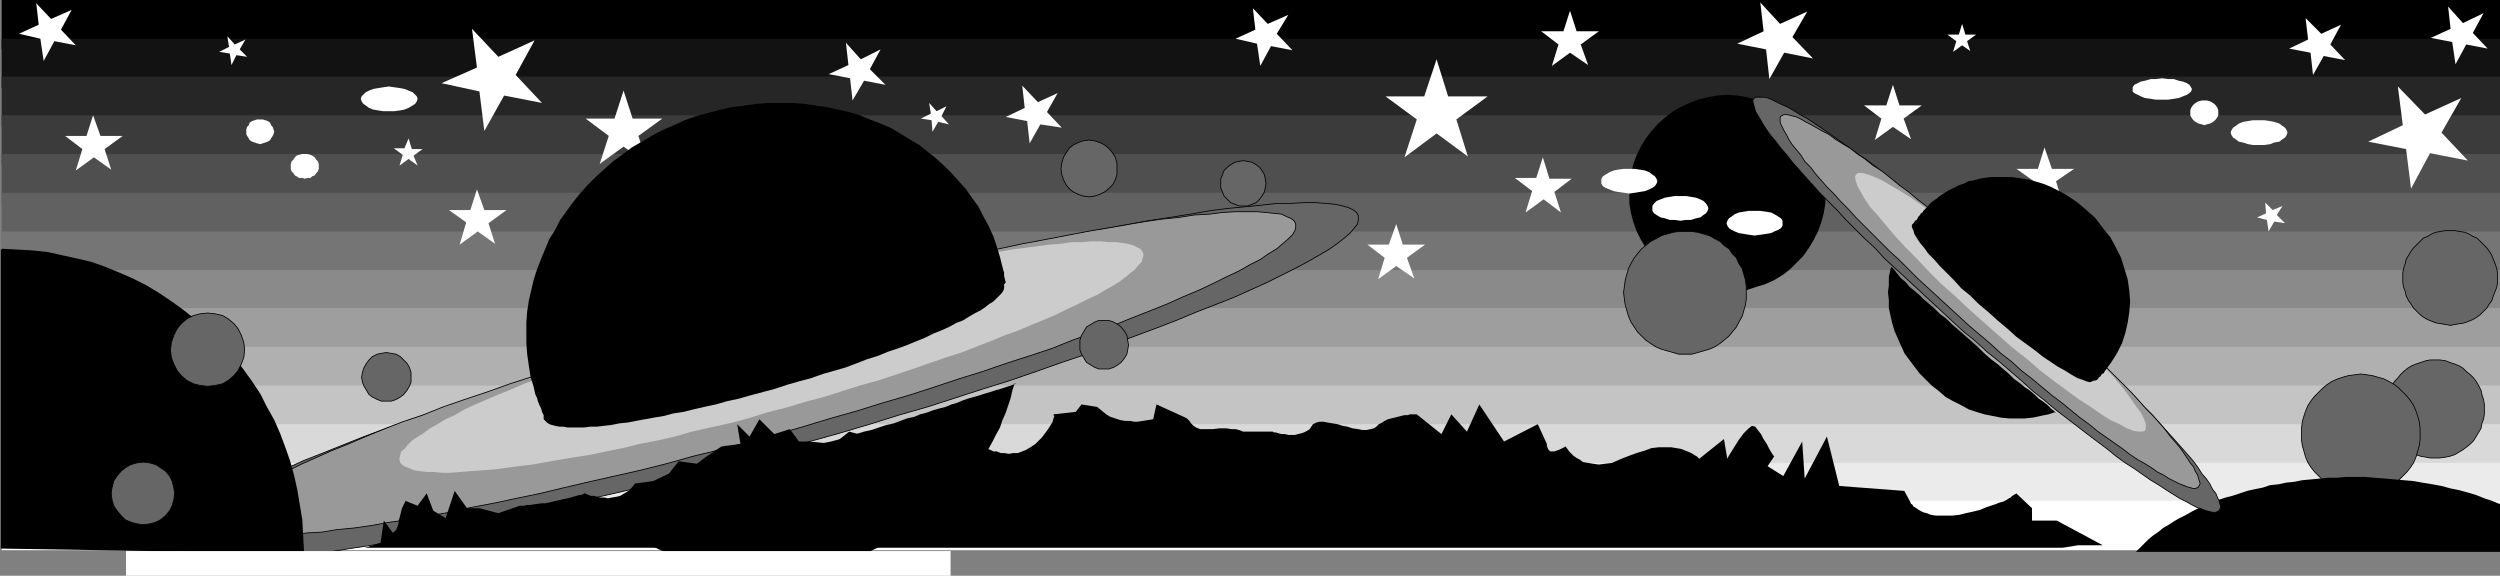 <?xml version="1.0" encoding="UTF-8" standalone="no"?>
<svg
   version="1.0"
   width="129.766mm"
   height="29.885mm"
   id="svg87"
   sodipodi:docname="Outer Space Border.wmf"
   xmlns:inkscape="http://www.inkscape.org/namespaces/inkscape"
   xmlns:sodipodi="http://sodipodi.sourceforge.net/DTD/sodipodi-0.dtd"
   xmlns="http://www.w3.org/2000/svg"
   xmlns:svg="http://www.w3.org/2000/svg">
  <rect width="100%" height="100%" fill="#808080" stroke="none"/>
  <sodipodi:namedview
     id="namedview87"
     pagecolor="#ffffff"
     bordercolor="#000000"
     borderopacity="0.25"
     inkscape:showpageshadow="2"
     inkscape:pageopacity="0.0"
     inkscape:pagecheckerboard="0"
     inkscape:deskcolor="#d1d1d1"
     inkscape:document-units="mm" />
  <defs
     id="defs1">
    <pattern
       id="WMFhbasepattern"
       patternUnits="userSpaceOnUse"
       width="6"
       height="6"
       x="0"
       y="0" />
  </defs>
  <path
     style="fill:#ffffff;fill-opacity:1;fill-rule:evenodd;stroke:none"
     d="m 356.004,53.809 h 4.202 l 1.293,-4.04 1.454,4.04 h 4.363 l -3.555,2.585 1.293,4.04 -3.394,-2.424 -3.555,2.585 1.293,-4.201 z"
     id="path1" />
  <path
     style="fill:#ffffff;fill-opacity:1;fill-rule:evenodd;stroke:none"
     d="m 247.571,25.208 h 2.101 l 0.808,-1.939 0.646,1.939 h 2.101 l -1.778,1.293 0.646,2.101 -1.616,-1.293 -1.778,1.293 0.646,-2.101 z"
     id="path2" />
  <path
     style="fill:#000000;fill-opacity:1;fill-rule:evenodd;stroke:none"
     d="M 0.323,9.695 V 0 H 490.455 v 9.695 z"
     id="path3" />
  <path
     style="fill:#121212;fill-opacity:1;fill-rule:evenodd;stroke:none"
     d="M 0.323,17.29 V 7.595 H 490.455 V 17.29 Z"
     id="path4" />
  <path
     style="fill:#262626;fill-opacity:1;fill-rule:evenodd;stroke:none"
     d="m 0.323,24.885 v -9.857 H 490.455 v 9.857 z"
     id="path5" />
  <path
     style="fill:#3b3b3b;fill-opacity:1;fill-rule:evenodd;stroke:none"
     d="M 0.323,32.318 V 22.622 H 490.455 v 9.695 z"
     id="path6" />
  <path
     style="fill:#4f4f4f;fill-opacity:1;fill-rule:evenodd;stroke:none"
     d="M 0.323,39.912 V 30.217 H 490.455 v 9.695 z"
     id="path7" />
  <path
     style="fill:#616161;fill-opacity:1;fill-rule:evenodd;stroke:none"
     d="M 0.323,47.507 V 37.812 H 490.455 v 9.695 z"
     id="path8" />
  <path
     style="fill:#757575;fill-opacity:1;fill-rule:evenodd;stroke:none"
     d="M 0.323,55.102 V 45.406 H 490.455 v 9.695 z"
     id="path9" />
  <path
     style="fill:#8a8a8a;fill-opacity:1;fill-rule:evenodd;stroke:none"
     d="M 0.323,62.696 V 53.001 H 490.455 v 9.695 z"
     id="path10" />
  <path
     style="fill:#9e9e9e;fill-opacity:1;fill-rule:evenodd;stroke:none"
     d="M 0.323,70.129 V 60.434 H 490.455 v 9.695 z"
     id="path11" />
  <path
     style="fill:#b0b0b0;fill-opacity:1;fill-rule:evenodd;stroke:none"
     d="M 0.323,77.724 V 68.029 H 490.455 v 9.695 z"
     id="path12" />
  <path
     style="fill:#c4c4c4;fill-opacity:1;fill-rule:evenodd;stroke:none"
     d="M 0.323,85.319 V 75.624 H 490.455 v 9.695 z"
     id="path13" />
  <path
     style="fill:#d9d9d9;fill-opacity:1;fill-rule:evenodd;stroke:none"
     d="M 0.323,92.913 V 83.218 H 490.455 v 9.695 z"
     id="path14" />
  <path
     style="fill:#ebebeb;fill-opacity:1;fill-rule:evenodd;stroke:none"
     d="M 0.323,100.508 V 90.813 H 490.455 v 9.695 z"
     id="path15" />
  <path
     style="fill:#ffffff;fill-opacity:1;fill-rule:evenodd;stroke:none"
     d="M 0.323,107.941 V 98.246 H 490.455 v 9.695 z"
     id="path16" />
  <path
     style="fill:#ffffff;fill-opacity:1;fill-rule:evenodd;stroke:none"
     d="m 271.811,18.906 h 7.595 l 2.424,-7.271 2.262,7.271 h 7.757 l -6.141,4.524 2.262,7.271 -6.141,-4.524 -6.302,4.686 2.424,-7.433 z"
     id="path17" />
  <path
     style="fill:#ffffff;fill-opacity:1;fill-rule:evenodd;stroke:none"
     d="m 114.897,23.269 h 5.656 l 1.778,-5.494 1.778,5.494 h 5.818 l -4.686,3.393 1.778,5.494 -4.686,-3.393 -4.686,3.393 1.778,-5.494 z"
     id="path18" />
  <path
     style="fill:#ffffff;fill-opacity:1;fill-rule:evenodd;stroke:none"
     d="m 395.596,33.126 h 4.202 l 1.293,-4.201 1.454,4.201 h 4.363 l -3.555,2.424 1.293,4.201 -3.394,-2.585 -3.717,2.585 1.454,-4.201 z"
     id="path19" />
  <path
     style="fill:#ffffff;fill-opacity:1;fill-rule:evenodd;stroke:none"
     d="m 382.022,6.787 h 2.262 l 0.646,-2.101 0.646,2.101 h 2.101 l -1.778,1.293 0.646,1.939 -1.616,-1.131 -1.778,1.293 0.646,-2.101 z"
     id="path20" />
  <path
     style="fill:#ffffff;fill-opacity:1;fill-rule:evenodd;stroke:none"
     d="m 86.618,16.32 6.949,-3.07 -0.97,-7.595 5.171,5.494 7.11,-3.232 -3.717,6.787 5.171,5.494 -7.434,-1.454 -3.878,6.948 -0.97,-7.756 z"
     id="path21" />
  <path
     style="fill:#ffffff;fill-opacity:1;fill-rule:evenodd;stroke:none"
     d="m 340.814,8.564 5.171,-2.424 -0.646,-5.656 3.878,4.201 5.333,-2.424 -2.909,5.009 4.04,4.201 -5.656,-1.131 -2.909,5.171 -0.646,-5.817 z"
     id="path22" />
  <path
     style="fill:#ffffff;fill-opacity:1;fill-rule:evenodd;stroke:none"
     d="m 442.784,42.659 1.778,-0.808 -0.162,-2.101 1.454,1.454 1.939,-0.808 -1.131,1.777 1.616,1.616 -2.101,-0.323 -1.131,1.939 -0.323,-2.262 z"
     id="path23" />
  <path
     style="fill:#ffffff;fill-opacity:1;fill-rule:evenodd;stroke:none"
     d="m 180.669,23.269 1.939,-0.97 -0.323,-2.101 1.454,1.616 1.939,-0.97 -0.97,1.939 1.454,1.616 -2.101,-0.485 -1.131,1.939 -0.162,-2.262 z"
     id="path24" />
  <path
     style="fill:#ffffff;fill-opacity:1;fill-rule:evenodd;stroke:none"
     d="m 42.986,10.18 1.939,-0.97 -0.323,-2.101 1.454,1.616 2.101,-0.97 -1.131,1.939 1.454,1.454 -2.101,-0.323 -0.97,1.939 -0.323,-2.262 z"
     id="path25" />
  <path
     style="fill:#ffffff;fill-opacity:1;fill-rule:evenodd;stroke:none"
     d="m 464.599,27.793 6.787,-3.232 -0.97,-7.595 5.333,5.494 7.11,-3.232 -3.878,6.787 5.171,5.494 -7.434,-1.454 -3.717,6.948 -0.97,-7.756 z"
     id="path26" />
  <path
     style="fill:#ffffff;fill-opacity:1;fill-rule:evenodd;stroke:none"
     d="m 162.569,14.543 3.878,-1.777 -0.485,-4.363 2.909,3.232 3.878,-1.939 -2.101,3.878 3.07,3.07 -4.202,-0.808 -2.262,3.878 -0.485,-4.363 z"
     id="path27" />
  <path
     style="fill:#ffffff;fill-opacity:1;fill-rule:evenodd;stroke:none"
     d="m 77.245,29.086 h 2.101 l 0.808,-1.939 0.646,2.101 h 2.101 l -1.778,1.293 0.808,1.939 -1.778,-1.293 -1.778,1.293 0.646,-2.101 z"
     id="path28" />
  <path
     style="fill:#ffffff;fill-opacity:1;fill-rule:evenodd;stroke:none"
     d="M 3.717,6.625 7.595,4.848 7.11,0.646 10.019,3.717 14.059,1.939 11.958,5.817 14.867,8.887 10.666,8.079 8.565,11.958 7.918,7.595 Z"
     id="path29" />
  <path
     style="fill:#ffffff;fill-opacity:1;fill-rule:evenodd;stroke:none"
     d="m 12.766,26.662 h 4.202 l 1.293,-4.04 1.454,4.04 h 4.363 l -3.555,2.585 1.293,4.04 -3.394,-2.424 -3.555,2.585 1.293,-4.201 z"
     id="path30" />
  <path
     style="fill:#000000;fill-opacity:1;fill-rule:evenodd;stroke:none"
     d="m 338.875,18.583 -1.939,0.162 -1.939,0.323 -1.939,0.485 -1.616,0.646 -1.778,0.808 -1.616,0.97 -1.454,1.131 -1.293,1.131 -1.293,1.454 -1.131,1.454 -0.97,1.616 -0.808,1.616 -0.646,1.777 -0.485,1.939 -0.323,1.939 v 1.939 1.939 l 0.323,1.939 0.485,1.777 0.646,1.777 0.808,1.616 0.97,1.616 1.131,1.616 1.293,1.293 1.293,1.293 1.454,1.131 1.616,0.97 1.778,0.808 1.616,0.485 1.939,0.646 1.939,0.162 1.939,0.162 1.939,-0.162 1.939,-0.162 1.939,-0.646 1.616,-0.485 1.778,-0.808 1.616,-0.97 1.454,-1.131 1.293,-1.293 1.293,-1.293 1.131,-1.616 0.97,-1.616 0.808,-1.616 0.646,-1.777 0.485,-1.777 0.323,-1.939 v -1.939 -1.939 l -0.323,-1.939 -0.485,-1.939 -0.646,-1.777 -0.808,-1.616 -0.97,-1.616 -1.131,-1.454 -1.293,-1.454 -1.293,-1.131 -1.454,-1.131 -1.616,-0.97 -1.778,-0.808 -1.616,-0.646 -1.939,-0.485 -1.939,-0.323 z"
     id="path31" />
  <path
     style="fill:#666666;fill-opacity:1;fill-rule:evenodd;stroke:none"
     d="m 477.689,70.614 h -0.97 l -0.808,0.162 -0.97,0.323 -0.97,0.323 -0.808,0.323 -0.808,0.485 -0.808,0.646 -0.646,0.646 -0.485,0.646 -0.646,0.646 -0.485,0.808 -0.485,0.97 -0.162,0.808 -0.323,0.97 -0.162,0.97 v 0.97 0.97 l 0.162,0.97 0.323,0.808 0.162,0.97 0.485,0.808 0.485,0.808 0.646,0.808 0.485,0.646 0.646,0.646 0.808,0.485 0.808,0.485 0.808,0.485 0.97,0.323 0.97,0.162 0.808,0.162 h 0.97 0.97 l 1.131,-0.162 0.808,-0.162 0.97,-0.323 0.808,-0.485 0.808,-0.485 0.646,-0.485 0.808,-0.646 0.646,-0.646 0.485,-0.808 0.485,-0.808 0.485,-0.808 0.162,-0.97 0.323,-0.808 0.162,-0.97 V 80.31 79.34 l -0.162,-0.97 -0.323,-0.97 -0.162,-0.808 -0.485,-0.97 -0.485,-0.808 -0.485,-0.646 -0.646,-0.646 -0.808,-0.646 -0.646,-0.646 -0.808,-0.485 -0.808,-0.323 -0.97,-0.323 -0.808,-0.323 -1.131,-0.162 z"
     id="path32" />
  <path
     style="fill:none;stroke:#000000;stroke-width:0.162px;stroke-linecap:round;stroke-linejoin:round;stroke-miterlimit:4;stroke-dasharray:none;stroke-opacity:1"
     d="m 477.689,70.614 v 0 h -0.97 l -0.808,0.162 -0.97,0.323 -0.97,0.323 -0.808,0.323 -0.808,0.485 -0.808,0.646 -0.646,0.646 -0.485,0.646 -0.646,0.646 -0.485,0.808 -0.485,0.97 -0.162,0.808 -0.323,0.97 -0.162,0.97 v 0.97 0 0.97 l 0.162,0.97 0.323,0.808 0.162,0.97 0.485,0.808 0.485,0.808 0.646,0.808 0.485,0.646 0.646,0.646 0.808,0.485 0.808,0.485 0.808,0.485 0.97,0.323 0.97,0.162 0.808,0.162 h 0.97 v 0 h 0.97 l 1.131,-0.162 0.808,-0.162 0.97,-0.323 0.808,-0.485 0.808,-0.485 0.646,-0.485 0.808,-0.646 0.646,-0.646 0.485,-0.808 0.485,-0.808 0.485,-0.808 0.162,-0.97 0.323,-0.808 0.162,-0.97 v -0.97 0 -0.97 l -0.162,-0.97 -0.323,-0.97 -0.162,-0.808 -0.485,-0.97 -0.485,-0.808 -0.485,-0.646 -0.646,-0.646 -0.808,-0.646 -0.646,-0.646 -0.808,-0.485 -0.808,-0.323 -0.97,-0.323 -0.808,-0.323 -1.131,-0.162 h -0.97"
     id="path33" />
  <path
     style="fill:#666666;fill-opacity:1;fill-rule:evenodd;stroke:none"
     d="m 480.759,45.245 h -0.97 l -0.97,0.162 -0.97,0.162 -0.808,0.323 -0.808,0.485 -0.808,0.323 -0.646,0.646 -0.646,0.646 -0.646,0.646 -0.485,0.646 -0.485,0.808 -0.485,0.808 -0.162,0.808 -0.323,0.97 -0.162,0.808 v 0.97 0.97 l 0.162,0.97 0.323,0.808 0.162,0.808 0.485,0.97 0.485,0.646 0.485,0.808 0.646,0.646 0.646,0.646 0.646,0.485 0.808,0.485 0.808,0.323 0.808,0.323 0.97,0.162 0.97,0.162 0.97,0.162 0.808,-0.162 0.97,-0.162 0.97,-0.162 0.808,-0.323 0.808,-0.323 0.808,-0.485 0.646,-0.485 0.646,-0.646 0.646,-0.646 0.485,-0.808 0.485,-0.646 0.323,-0.97 0.323,-0.808 0.323,-0.808 0.162,-0.97 v -0.97 -0.97 l -0.162,-0.808 -0.323,-0.97 -0.323,-0.808 -0.323,-0.808 -0.485,-0.808 -0.485,-0.646 -0.646,-0.646 -0.646,-0.646 -0.646,-0.646 -0.808,-0.323 -0.808,-0.485 -0.808,-0.323 -0.97,-0.162 -0.97,-0.162 z"
     id="path34" />
  <path
     style="fill:none;stroke:#000000;stroke-width:0.162px;stroke-linecap:round;stroke-linejoin:round;stroke-miterlimit:4;stroke-dasharray:none;stroke-opacity:1"
     d="m 480.759,45.245 v 0 h -0.97 l -0.97,0.162 -0.97,0.162 -0.808,0.323 -0.808,0.485 -0.808,0.323 -0.646,0.646 -0.646,0.646 -0.646,0.646 -0.485,0.646 -0.485,0.808 -0.485,0.808 -0.162,0.808 -0.323,0.97 -0.162,0.808 v 0.97 0 0.97 l 0.162,0.97 0.323,0.808 0.162,0.808 0.485,0.97 0.485,0.646 0.485,0.808 0.646,0.646 0.646,0.646 0.646,0.485 0.808,0.485 0.808,0.323 0.808,0.323 0.97,0.162 0.97,0.162 0.97,0.162 v 0 l 0.808,-0.162 0.97,-0.162 0.97,-0.162 0.808,-0.323 0.808,-0.323 0.808,-0.485 0.646,-0.485 0.646,-0.646 0.646,-0.646 0.485,-0.808 0.485,-0.646 0.323,-0.97 0.323,-0.808 0.323,-0.808 0.162,-0.97 v -0.97 0 -0.97 l -0.162,-0.808 -0.323,-0.97 -0.323,-0.808 -0.323,-0.808 -0.485,-0.808 -0.485,-0.646 -0.646,-0.646 -0.646,-0.646 -0.646,-0.646 -0.808,-0.323 -0.808,-0.485 -0.808,-0.323 -0.97,-0.162 -0.97,-0.162 h -0.808"
     id="path35" />
  <path
     style="fill:#666666;fill-opacity:1;fill-rule:evenodd;stroke:none"
     d="m 463.145,96.792 h -1.131 l -1.293,-0.162 -1.131,-0.323 -0.97,-0.323 -1.131,-0.485 -0.97,-0.646 -0.808,-0.646 -0.808,-0.808 -0.808,-0.808 -0.646,-0.808 -0.646,-0.97 -0.485,-1.131 -0.323,-1.131 -0.323,-1.131 -0.162,-1.131 V 85.157 84.026 l 0.162,-1.293 0.323,-1.131 0.323,-0.97 0.485,-1.131 0.646,-0.97 0.646,-0.808 0.808,-0.808 0.808,-0.808 0.808,-0.646 0.97,-0.646 1.131,-0.485 0.97,-0.323 1.131,-0.323 1.293,-0.162 1.131,-0.162 1.131,0.162 1.131,0.162 1.131,0.323 1.131,0.323 0.97,0.485 1.131,0.646 0.808,0.646 0.808,0.808 0.808,0.808 0.646,0.808 0.646,0.97 0.485,1.131 0.323,0.97 0.323,1.131 0.162,1.293 v 1.131 1.131 l -0.162,1.131 -0.323,1.131 -0.323,1.131 -0.485,1.131 -0.646,0.97 -0.646,0.808 -0.808,0.808 -0.808,0.808 -0.808,0.646 -1.131,0.646 -0.97,0.485 -1.131,0.323 -1.131,0.323 -1.131,0.162 z"
     id="path36" />
  <path
     style="fill:none;stroke:#000000;stroke-width:0.162px;stroke-linecap:round;stroke-linejoin:round;stroke-miterlimit:4;stroke-dasharray:none;stroke-opacity:1"
     d="m 463.145,96.792 v 0 h -1.131 l -1.293,-0.162 -1.131,-0.323 -0.97,-0.323 -1.131,-0.485 -0.97,-0.646 -0.808,-0.646 -0.808,-0.808 -0.808,-0.808 -0.646,-0.808 -0.646,-0.97 -0.485,-1.131 -0.323,-1.131 -0.323,-1.131 -0.162,-1.131 v -1.131 0 -1.131 l 0.162,-1.293 0.323,-1.131 0.323,-0.97 0.485,-1.131 0.646,-0.97 0.646,-0.808 0.808,-0.808 0.808,-0.808 0.808,-0.646 0.97,-0.646 1.131,-0.485 0.97,-0.323 1.131,-0.323 1.293,-0.162 1.131,-0.162 v 0 l 1.131,0.162 1.131,0.162 1.131,0.323 1.131,0.323 0.97,0.485 1.131,0.646 0.808,0.646 0.808,0.808 0.808,0.808 0.646,0.808 0.646,0.97 0.485,1.131 0.323,0.97 0.323,1.131 0.162,1.293 v 1.131 0 1.131 l -0.162,1.131 -0.323,1.131 -0.323,1.131 -0.485,1.131 -0.646,0.97 -0.646,0.808 -0.808,0.808 -0.808,0.808 -0.808,0.646 -1.131,0.646 -0.97,0.485 -1.131,0.323 -1.131,0.323 -1.131,0.162 h -1.131"
     id="path37" />
  <path
     style="fill:#ffffff;fill-opacity:1;fill-rule:evenodd;stroke:none"
     d="m 432.441,24.561 -0.485,-0.162 -0.646,-0.162 -0.323,-0.162 -0.485,-0.323 -0.323,-0.323 -0.323,-0.485 -0.162,-0.323 v -0.485 -0.485 l 0.162,-0.485 0.323,-0.485 0.323,-0.323 0.485,-0.323 0.323,-0.162 0.646,-0.162 h 0.485 0.485 l 0.646,0.162 0.323,0.162 0.485,0.323 0.323,0.323 0.323,0.485 0.162,0.485 v 0.485 0.485 l -0.162,0.323 -0.323,0.485 -0.323,0.323 -0.485,0.323 -0.323,0.162 -0.646,0.162 z"
     id="path38" />
  <path
     style="fill:#ffffff;fill-opacity:1;fill-rule:evenodd;stroke:none"
     d="m 443.107,28.44 h -1.131 l -0.97,-0.162 -0.97,-0.323 -0.808,-0.162 -0.646,-0.485 -0.485,-0.323 -0.323,-0.485 -0.162,-0.485 0.162,-0.485 0.323,-0.485 0.485,-0.323 0.646,-0.485 0.808,-0.323 0.97,-0.162 0.97,-0.162 h 1.131 1.131 l 1.131,0.162 0.808,0.162 0.97,0.323 0.646,0.485 0.485,0.323 0.323,0.485 0.162,0.485 -0.162,0.485 -0.323,0.485 -0.485,0.323 -0.646,0.485 -0.97,0.162 -0.808,0.323 -1.131,0.162 z"
     id="path39" />
  <path
     style="fill:#ffffff;fill-opacity:1;fill-rule:evenodd;stroke:none"
     d="m 424.2,19.552 h -1.293 l -0.97,-0.162 -1.131,-0.162 -0.808,-0.323 -0.646,-0.323 -0.646,-0.323 -0.323,-0.323 v -0.485 -0.323 l 0.323,-0.485 0.646,-0.323 0.646,-0.323 0.808,-0.162 1.131,-0.323 h 0.97 l 1.293,-0.162 1.131,0.162 h 1.131 l 0.97,0.323 0.808,0.162 0.808,0.323 0.485,0.323 0.323,0.485 0.162,0.323 -0.162,0.485 -0.323,0.323 -0.485,0.323 -0.808,0.323 -0.808,0.323 -0.97,0.162 -1.131,0.162 z"
     id="path40" />
  <path
     style="fill:#666666;fill-opacity:1;fill-rule:evenodd;stroke:none"
     d="m 213.635,38.62 1.131,-0.162 0.97,-0.323 0.97,-0.485 0.808,-0.646 0.808,-0.808 0.485,-0.97 0.323,-0.97 v -1.131 -1.131 l -0.323,-1.131 -0.485,-0.808 -0.808,-0.97 -0.808,-0.646 -0.97,-0.485 -0.97,-0.323 -1.131,-0.162 -1.131,0.162 -0.97,0.323 -0.97,0.485 -0.808,0.646 -0.646,0.97 -0.485,0.808 -0.323,1.131 -0.162,1.131 0.162,1.131 0.323,0.97 0.485,0.97 0.646,0.808 0.808,0.646 0.97,0.485 0.97,0.323 z"
     id="path41" />
  <path
     style="fill:none;stroke:#000000;stroke-width:0.162px;stroke-linecap:round;stroke-linejoin:round;stroke-miterlimit:4;stroke-dasharray:none;stroke-opacity:1"
     d="m 213.635,38.62 v 0 l 1.131,-0.162 0.97,-0.323 0.97,-0.485 0.808,-0.646 0.808,-0.808 0.485,-0.97 0.323,-0.97 v -1.131 0 -1.131 l -0.323,-1.131 -0.485,-0.808 -0.808,-0.97 -0.808,-0.646 -0.97,-0.485 -0.97,-0.323 -1.131,-0.162 v 0 l -1.131,0.162 -0.97,0.323 -0.97,0.485 -0.808,0.646 -0.646,0.97 -0.485,0.808 -0.323,1.131 -0.162,1.131 v 0 l 0.162,1.131 0.323,0.97 0.485,0.97 0.646,0.808 0.808,0.646 0.97,0.485 0.97,0.323 1.131,0.162"
     id="path42" />
  <path
     style="fill:#666666;fill-opacity:1;fill-rule:evenodd;stroke:none"
     d="m 243.854,40.397 h 0.97 l 0.808,-0.323 0.808,-0.323 0.646,-0.646 0.485,-0.646 0.485,-0.808 0.162,-0.808 0.162,-0.808 -0.162,-0.97 -0.162,-0.808 -0.485,-0.808 -0.485,-0.646 -0.646,-0.485 -0.808,-0.485 -0.808,-0.162 -0.97,-0.162 -0.808,0.162 -0.808,0.162 -0.808,0.485 -0.646,0.485 -0.646,0.646 -0.323,0.808 -0.323,0.808 v 0.97 0.808 l 0.323,0.808 0.323,0.808 0.646,0.646 0.646,0.646 0.808,0.323 0.808,0.323 z"
     id="path43" />
  <path
     style="fill:none;stroke:#000000;stroke-width:0.162px;stroke-linecap:round;stroke-linejoin:round;stroke-miterlimit:4;stroke-dasharray:none;stroke-opacity:1"
     d="m 243.854,40.397 v 0 h 0.97 l 0.808,-0.323 0.808,-0.323 0.646,-0.646 0.485,-0.646 0.485,-0.808 0.162,-0.808 0.162,-0.808 v 0 l -0.162,-0.97 -0.162,-0.808 -0.485,-0.808 -0.485,-0.646 -0.646,-0.485 -0.808,-0.485 -0.808,-0.162 -0.97,-0.162 v 0 l -0.808,0.162 -0.808,0.162 -0.808,0.485 -0.646,0.485 -0.646,0.646 -0.323,0.808 -0.323,0.808 v 0.97 0 0.808 l 0.323,0.808 0.323,0.808 0.646,0.646 0.646,0.646 0.808,0.323 0.808,0.323 h 0.808"
     id="path44" />
  <path
     style="fill:#666666;fill-opacity:1;fill-rule:evenodd;stroke:none"
     d="m 75.79,78.694 h 0.97 l 0.97,-0.323 0.808,-0.485 0.646,-0.485 0.646,-0.808 0.485,-0.808 0.323,-0.808 v -0.97 -0.97 l -0.323,-0.97 -0.485,-0.808 -0.646,-0.646 -0.646,-0.646 -0.808,-0.485 -0.97,-0.162 -0.97,-0.162 -0.97,0.162 -0.808,0.162 -0.97,0.485 -0.646,0.646 -0.485,0.646 -0.485,0.808 -0.323,0.97 -0.162,0.97 0.162,0.97 0.323,0.808 0.485,0.808 0.485,0.808 0.646,0.485 0.97,0.485 0.808,0.323 z"
     id="path45" />
  <path
     style="fill:none;stroke:#000000;stroke-width:0.162px;stroke-linecap:round;stroke-linejoin:round;stroke-miterlimit:4;stroke-dasharray:none;stroke-opacity:1"
     d="m 75.79,78.694 v 0 h 0.97 l 0.97,-0.323 0.808,-0.485 0.646,-0.485 0.646,-0.808 0.485,-0.808 0.323,-0.808 v -0.97 0 -0.97 l -0.323,-0.97 -0.485,-0.808 -0.646,-0.646 -0.646,-0.646 -0.808,-0.485 -0.97,-0.162 -0.97,-0.162 v 0 l -0.97,0.162 -0.808,0.162 -0.97,0.485 -0.646,0.646 -0.485,0.646 -0.485,0.808 -0.323,0.97 -0.162,0.97 v 0 l 0.162,0.97 0.323,0.808 0.485,0.808 0.485,0.808 0.646,0.485 0.97,0.485 0.808,0.323 h 0.97"
     id="path46" />
  <path
     style="fill:#000000;fill-opacity:1;fill-rule:evenodd;stroke:none"
     d="m 490.455,98.892 -1.616,-0.646 -1.454,-0.485 -1.616,-0.646 -1.616,-0.485 -1.778,-0.485 -1.616,-0.323 -1.778,-0.485 -1.778,-0.323 -1.939,-0.323 -1.778,-0.323 -1.939,-0.162 -1.778,-0.162 -1.939,-0.162 -1.939,-0.162 -2.101,-0.162 h -1.939 -1.616 l -1.778,0.162 h -1.778 l -1.616,0.162 -1.616,0.162 -1.778,0.162 -1.616,0.323 -1.616,0.162 -1.454,0.323 -1.616,0.162 -1.454,0.485 -1.616,0.323 -1.454,0.323 -1.454,0.485 -1.454,0.485 -1.293,0.323 -1.454,0.485 -1.293,0.646 -1.293,0.485 -1.293,0.485 -1.293,0.646 -1.131,0.646 -1.293,0.646 -1.131,0.646 -0.97,0.646 -1.131,0.646 -0.97,0.808 -0.97,0.646 -0.97,0.808 -0.808,0.808 -0.808,0.808 -0.808,0.808 h 71.427 z"
     id="path47" />
  <path
     style="fill:#666666;fill-opacity:1;fill-rule:evenodd;stroke:none"
     d="m 330.633,69.483 h 1.293 l 1.131,-0.323 1.131,-0.323 1.131,-0.323 1.131,-0.485 0.97,-0.646 0.808,-0.646 0.97,-0.808 0.646,-0.808 0.808,-0.97 0.485,-0.97 0.646,-1.131 0.323,-1.131 0.323,-1.131 0.162,-1.131 v -1.293 -1.131 l -0.162,-1.293 -0.323,-1.131 -0.323,-1.131 -0.646,-0.97 -0.485,-1.131 -0.808,-0.808 -0.646,-0.97 -0.97,-0.646 -0.808,-0.808 -0.97,-0.485 -1.131,-0.646 -1.131,-0.323 -1.131,-0.323 -1.131,-0.162 h -1.293 -1.293 l -1.131,0.162 -1.131,0.323 -1.131,0.323 -1.131,0.646 -0.97,0.485 -0.97,0.808 -0.808,0.646 -0.808,0.97 -0.646,0.808 -0.646,1.131 -0.485,0.97 -0.323,1.131 -0.323,1.131 -0.162,1.293 -0.162,1.131 0.162,1.293 0.162,1.131 0.323,1.131 0.323,1.131 0.485,1.131 0.646,0.97 0.646,0.97 0.808,0.808 0.808,0.808 0.97,0.646 0.97,0.646 1.131,0.485 1.131,0.323 1.131,0.323 1.131,0.323 z"
     id="path48" />
  <path
     style="fill:none;stroke:#000000;stroke-width:0.162px;stroke-linecap:round;stroke-linejoin:round;stroke-miterlimit:4;stroke-dasharray:none;stroke-opacity:1"
     d="m 330.633,69.483 v 0 h 1.293 l 1.131,-0.323 1.131,-0.323 1.131,-0.323 1.131,-0.485 0.97,-0.646 0.808,-0.646 0.97,-0.808 0.646,-0.808 0.808,-0.97 0.485,-0.97 0.646,-1.131 0.323,-1.131 0.323,-1.131 0.162,-1.131 v -1.293 0 -1.131 l -0.162,-1.293 -0.323,-1.131 -0.323,-1.131 -0.646,-0.97 -0.485,-1.131 -0.808,-0.808 -0.646,-0.97 -0.97,-0.646 -0.808,-0.808 -0.97,-0.485 -1.131,-0.646 -1.131,-0.323 -1.131,-0.323 -1.131,-0.162 h -1.293 v 0 h -1.293 l -1.131,0.162 -1.131,0.323 -1.131,0.323 -1.131,0.646 -0.97,0.485 -0.97,0.808 -0.808,0.646 -0.808,0.97 -0.646,0.808 -0.646,1.131 -0.485,0.97 -0.323,1.131 -0.323,1.131 -0.162,1.293 -0.162,1.131 v 0 l 0.162,1.293 0.162,1.131 0.323,1.131 0.323,1.131 0.485,1.131 0.646,0.97 0.646,0.97 0.808,0.808 0.808,0.808 0.97,0.646 0.97,0.646 1.131,0.485 1.131,0.323 1.131,0.323 1.131,0.323 h 1.293"
     id="path49" />
  <path
     style="fill:#666666;fill-opacity:1;fill-rule:evenodd;stroke:none"
     d="m 385.092,64.959 2.424,1.939 2.262,2.101 2.424,1.939 2.262,1.939 2.262,1.939 2.101,1.939 2.262,1.777 2.101,1.777 2.101,1.616 2.101,1.616 2.101,1.616 1.939,1.454 1.939,1.454 1.778,1.454 1.778,1.293 1.778,1.131 1.616,1.131 1.616,1.131 1.616,0.97 1.454,0.97 1.293,0.808 1.293,0.808 1.293,0.646 1.131,0.646 0.97,0.485 0.97,0.323 0.808,0.323 0.646,0.162 0.646,0.162 h 0.646 l 0.323,-0.162 0.323,-0.162 0.162,-0.323 0.162,-0.485 -0.162,-0.485 -0.162,-0.646 -0.323,-0.646 -0.323,-0.808 -0.646,-0.808 -0.485,-0.97 -0.646,-0.97 -0.97,-1.131 -0.808,-1.293 -0.97,-1.293 -1.131,-1.293 -1.131,-1.293 -1.293,-1.454 -1.454,-1.616 -1.454,-1.616 -1.454,-1.616 -1.616,-1.616 -1.616,-1.777 -1.778,-1.777 -1.778,-1.777 -1.939,-1.777 -1.778,-1.939 -2.101,-1.939 -1.939,-1.939 -2.101,-1.939 -2.262,-2.101 -2.101,-2.101 -2.262,-1.939 -2.262,-2.101 -2.424,-2.101 -2.262,-2.101 -2.424,-2.101 -2.262,-1.939 -2.262,-1.939 -2.262,-1.939 -2.262,-1.777 -2.262,-1.777 -2.101,-1.777 -2.101,-1.616 -2.101,-1.777 -1.939,-1.454 -1.939,-1.616 -1.939,-1.454 -1.939,-1.293 -1.778,-1.293 -1.778,-1.293 -1.616,-1.131 -1.616,-1.131 -1.454,-0.97 -1.454,-0.97 -1.454,-0.808 -1.293,-0.808 -1.131,-0.646 -1.131,-0.485 -0.97,-0.485 -0.97,-0.485 -0.808,-0.323 -0.808,-0.162 h -0.646 -0.485 -0.485 l -0.162,0.162 -0.323,0.323 v 0.485 l 0.162,0.485 0.162,0.646 0.162,0.646 0.485,0.808 0.485,0.808 0.646,1.131 0.646,0.97 0.808,1.131 0.97,1.131 0.97,1.293 1.131,1.293 1.131,1.454 1.293,1.454 1.293,1.454 1.454,1.616 1.454,1.616 1.616,1.616 1.778,1.777 1.616,1.777 1.778,1.777 1.939,1.939 1.939,1.777 1.939,2.101 2.101,1.939 2.101,1.939 2.101,1.939 2.262,2.101 2.262,2.101 2.262,2.101 z"
     id="path50" />
  <path
     style="fill:none;stroke:#000000;stroke-width:0.162px;stroke-linecap:round;stroke-linejoin:round;stroke-miterlimit:4;stroke-dasharray:none;stroke-opacity:1"
     d="m 385.092,64.959 v 0 l 2.424,1.939 2.262,2.101 2.424,1.939 2.262,1.939 2.262,1.939 2.101,1.939 2.262,1.777 2.101,1.777 2.101,1.616 2.101,1.616 2.101,1.616 1.939,1.454 1.939,1.454 1.778,1.454 1.778,1.293 1.778,1.131 1.616,1.131 1.616,1.131 1.616,0.97 1.454,0.97 1.293,0.808 1.293,0.808 1.293,0.646 1.131,0.646 0.97,0.485 0.97,0.323 0.808,0.323 0.646,0.162 0.646,0.162 h 0.646 l 0.323,-0.162 0.323,-0.162 v 0 l 0.162,-0.323 0.162,-0.485 -0.162,-0.485 -0.162,-0.646 -0.323,-0.646 -0.323,-0.808 -0.646,-0.808 -0.485,-0.97 -0.646,-0.97 -0.97,-1.131 -0.808,-1.293 -0.97,-1.293 -1.131,-1.293 -1.131,-1.293 -1.293,-1.454 -1.454,-1.616 -1.454,-1.616 -1.454,-1.616 -1.616,-1.616 -1.616,-1.777 -1.778,-1.777 -1.778,-1.777 -1.939,-1.777 -1.778,-1.939 -2.101,-1.939 -1.939,-1.939 -2.101,-1.939 -2.262,-2.101 -2.101,-2.101 -2.262,-1.939 -2.262,-2.101 -2.424,-2.101 v 0 l -2.262,-2.101 -2.424,-2.101 -2.262,-1.939 -2.262,-1.939 -2.262,-1.939 -2.262,-1.777 -2.262,-1.777 -2.101,-1.777 -2.101,-1.616 -2.101,-1.777 -1.939,-1.454 -1.939,-1.616 -1.939,-1.454 -1.939,-1.293 -1.778,-1.293 -1.778,-1.293 -1.616,-1.131 -1.616,-1.131 -1.454,-0.97 -1.454,-0.97 -1.454,-0.808 -1.293,-0.808 -1.131,-0.646 -1.131,-0.485 -0.97,-0.485 -0.97,-0.485 -0.808,-0.323 -0.808,-0.162 h -0.646 -0.485 -0.485 l -0.162,0.162 v 0 l -0.323,0.323 v 0.485 l 0.162,0.485 0.162,0.646 0.162,0.646 0.485,0.808 0.485,0.808 0.646,1.131 0.646,0.97 0.808,1.131 0.97,1.131 0.97,1.293 1.131,1.293 1.131,1.454 1.293,1.454 1.293,1.454 1.454,1.616 1.454,1.616 1.616,1.616 1.778,1.777 1.616,1.777 1.778,1.777 1.939,1.939 1.939,1.777 1.939,2.101 2.101,1.939 2.101,1.939 2.101,1.939 2.262,2.101 2.262,2.101 2.262,2.101 2.262,2.101"
     id="path51" />
  <path
     style="fill:#000000;fill-opacity:1;fill-rule:evenodd;stroke:none"
     d="m 371.033,52.355 0.646,0.646 0.646,0.808 0.646,0.808 0.808,0.646 0.808,0.97 0.97,0.808 0.97,0.808 0.97,0.97 0.97,0.808 1.131,0.97 0.97,0.97 1.293,0.97 1.131,1.131 1.131,0.97 1.293,1.131 1.293,1.131 1.454,1.293 1.131,1.131 1.293,1.131 1.293,0.97 1.131,0.97 1.131,0.97 0.97,0.97 1.131,0.808 0.97,0.808 0.97,0.646 0.97,0.808 0.808,0.808 0.97,0.646 0.808,0.646 0.808,0.808 0.808,0.646 v -0.162 l -1.454,0.485 -1.616,0.323 -1.454,0.323 -1.616,0.162 h -1.454 -1.616 l -1.616,-0.162 -1.616,-0.323 -1.616,-0.323 -1.616,-0.485 -1.454,-0.485 -1.454,-0.808 -1.616,-0.808 -1.454,-0.808 -1.293,-1.131 -1.454,-1.131 -1.131,-1.131 -1.293,-1.293 -0.97,-1.293 -0.97,-1.293 -0.97,-1.293 -0.646,-1.454 -0.646,-1.454 -0.646,-1.454 -0.485,-1.616 -0.323,-1.454 -0.323,-1.454 v -1.616 l -0.162,-1.454 0.162,-1.454 v -1.616 l 0.323,-1.454 z"
     id="path52" />
  <path
     style="fill:#999999;fill-opacity:1;fill-rule:evenodd;stroke:none"
     d="m 386.224,63.828 2.101,1.777 2.101,1.777 2.101,1.939 2.101,1.616 1.939,1.777 2.101,1.616 1.939,1.616 1.939,1.616 1.939,1.454 1.778,1.454 1.778,1.454 1.778,1.293 1.778,1.454 1.616,1.131 1.616,1.131 1.616,1.131 1.454,1.131 1.454,0.97 1.454,0.808 1.293,0.808 1.131,0.808 1.293,0.646 0.97,0.646 0.97,0.485 0.97,0.485 0.808,0.323 0.808,0.323 0.646,0.162 0.485,0.162 h 0.485 l 0.485,-0.162 0.162,-0.162 0.162,-0.323 0.162,-0.323 -0.162,-0.485 -0.162,-0.485 -0.162,-0.646 -0.485,-0.808 -0.323,-0.808 -0.646,-0.808 -0.646,-0.97 -0.646,-0.97 -0.808,-1.131 -0.97,-1.131 -0.97,-1.131 -0.97,-1.293 -1.131,-1.293 -1.293,-1.454 -1.293,-1.293 -1.293,-1.454 -1.454,-1.616 -1.454,-1.454 -1.616,-1.616 -1.616,-1.616 -1.616,-1.777 -1.778,-1.616 -1.778,-1.777 -1.939,-1.777 -1.778,-1.777 -1.939,-1.777 -1.939,-1.777 -2.101,-1.939 -2.101,-1.777 -2.101,-1.939 -2.101,-1.777 -2.101,-1.939 -2.101,-1.777 -1.939,-1.616 -2.101,-1.777 -1.939,-1.616 -1.939,-1.616 -1.939,-1.616 -1.939,-1.454 -1.939,-1.616 -1.778,-1.293 -1.778,-1.454 -1.616,-1.293 -1.778,-1.131 -1.616,-1.293 -1.454,-0.97 -1.454,-1.131 -1.616,-0.97 -1.293,-0.808 -1.293,-0.97 -1.293,-0.646 -1.131,-0.646 -1.131,-0.646 -0.97,-0.485 -0.808,-0.485 -0.97,-0.485 -0.646,-0.162 -0.646,-0.162 -0.646,-0.162 h -0.485 l -0.323,0.162 -0.323,0.162 -0.162,0.323 v 0.323 0.485 l 0.162,0.485 0.323,0.646 0.323,0.646 0.485,0.808 0.485,0.97 0.646,0.97 0.808,0.97 0.808,0.97 0.808,1.293 1.131,1.131 0.97,1.293 1.131,1.293 1.131,1.293 1.454,1.454 1.293,1.454 1.454,1.454 1.454,1.616 1.616,1.616 1.616,1.616 1.616,1.616 1.778,1.777 1.778,1.616 1.778,1.777 1.939,1.939 1.939,1.777 1.939,1.777 2.101,1.939 1.939,1.777 z"
     id="path53" />
  <path
     style="fill:none;stroke:#000000;stroke-width:0.162px;stroke-linecap:round;stroke-linejoin:round;stroke-miterlimit:4;stroke-dasharray:none;stroke-opacity:1"
     d="m 386.224,63.828 v 0 l 2.101,1.777 2.101,1.777 2.101,1.939 2.101,1.616 1.939,1.777 2.101,1.616 1.939,1.616 1.939,1.616 1.939,1.454 1.778,1.454 1.778,1.454 1.778,1.293 1.778,1.454 1.616,1.131 1.616,1.131 1.616,1.131 1.454,1.131 1.454,0.97 1.454,0.808 1.293,0.808 1.131,0.808 1.293,0.646 0.97,0.646 0.97,0.485 0.97,0.485 0.808,0.323 0.808,0.323 0.646,0.162 0.485,0.162 h 0.485 l 0.485,-0.162 0.162,-0.162 v 0 l 0.162,-0.323 0.162,-0.323 -0.162,-0.485 -0.162,-0.485 -0.162,-0.646 -0.485,-0.808 -0.323,-0.808 -0.646,-0.808 -0.646,-0.97 -0.646,-0.97 -0.808,-1.131 -0.97,-1.131 -0.97,-1.131 -0.97,-1.293 -1.131,-1.293 -1.293,-1.454 -1.293,-1.293 -1.293,-1.454 -1.454,-1.616 -1.454,-1.454 -1.616,-1.616 -1.616,-1.616 -1.616,-1.777 -1.778,-1.616 -1.778,-1.777 -1.939,-1.777 -1.778,-1.777 -1.939,-1.777 -1.939,-1.777 -2.101,-1.939 -2.101,-1.777 -2.101,-1.939 v 0 l -2.101,-1.777 -2.101,-1.939 -2.101,-1.777 -1.939,-1.616 -2.101,-1.777 -1.939,-1.616 -1.939,-1.616 -1.939,-1.616 -1.939,-1.454 -1.939,-1.616 -1.778,-1.293 -1.778,-1.454 -1.616,-1.293 -1.778,-1.131 -1.616,-1.293 -1.454,-0.97 -1.454,-1.131 -1.616,-0.97 -1.293,-0.808 -1.293,-0.97 -1.293,-0.646 -1.131,-0.646 -1.131,-0.646 -0.97,-0.485 -0.808,-0.485 -0.97,-0.485 -0.646,-0.162 -0.646,-0.162 -0.646,-0.162 h -0.485 l -0.323,0.162 -0.323,0.162 v 0 l -0.162,0.323 v 0.323 0.485 l 0.162,0.485 0.323,0.646 0.323,0.646 0.485,0.808 0.485,0.97 0.646,0.97 0.808,0.97 0.808,0.97 0.808,1.293 1.131,1.131 0.97,1.293 1.131,1.293 1.131,1.293 1.454,1.454 1.293,1.454 1.454,1.454 1.454,1.616 1.616,1.616 1.616,1.616 1.616,1.616 1.778,1.777 1.778,1.616 1.778,1.777 1.939,1.939 1.939,1.777 1.939,1.777 2.101,1.939 1.939,1.777 2.101,1.939"
     id="path54" />
  <path
     style="fill:#cccccc;fill-opacity:1;fill-rule:evenodd;stroke:none"
     d="m 389.132,63.181 2.909,2.585 2.747,2.424 2.909,2.262 2.586,2.262 2.747,2.101 2.424,1.777 2.424,1.777 2.262,1.454 2.101,1.454 1.778,1.131 1.778,0.808 1.454,0.808 1.293,0.485 0.97,0.162 h 0.808 l 0.485,-0.162 0.162,-0.485 v -0.808 l -0.323,-0.97 -0.646,-1.293 -0.97,-1.293 -1.131,-1.616 -1.293,-1.777 -1.616,-1.939 -1.778,-1.939 -2.101,-2.262 -2.101,-2.262 -2.424,-2.262 -2.424,-2.424 -2.586,-2.585 -2.747,-2.585 -2.909,-2.585 -2.909,-2.424 -2.909,-2.585 -2.747,-2.262 -2.747,-2.101 -2.586,-2.101 -2.586,-1.939 -2.262,-1.616 -2.262,-1.616 -2.101,-1.293 -1.939,-1.131 -1.616,-0.97 -1.454,-0.646 -1.293,-0.485 -1.131,-0.323 h -0.808 l -0.485,0.323 -0.162,0.485 0.162,0.808 0.323,0.97 0.646,1.131 0.808,1.454 1.131,1.616 1.454,1.616 1.616,1.939 1.778,2.101 1.939,2.101 2.262,2.262 2.262,2.424 2.424,2.424 2.747,2.424 2.747,2.585 z"
     id="path55" />
  <path
     style="fill:#000000;fill-opacity:1;fill-rule:evenodd;stroke:none"
     d="m 375.396,43.791 -0.323,0.323 v 0.485 l 0.323,0.646 0.162,0.646 0.485,0.808 0.646,0.97 0.808,0.97 0.808,1.131 1.131,1.131 1.131,1.293 1.293,1.293 1.454,1.454 1.454,1.616 1.778,1.454 1.616,1.616 1.939,1.616 1.778,1.616 1.939,1.616 1.778,1.616 1.778,1.293 1.778,1.293 1.616,1.293 1.454,0.97 1.454,0.97 1.454,0.808 1.293,0.808 1.131,0.646 0.97,0.323 0.808,0.323 0.646,0.162 0.485,-0.162 0.323,-0.162 h 0.323 l 0.323,-0.162 0.162,-0.162 0.162,-0.323 0.323,-0.162 0.162,-0.323 0.162,-0.162 0.323,-0.162 0.162,-0.323 1.293,-1.777 1.131,-1.777 0.97,-1.939 0.646,-1.939 0.485,-2.101 0.323,-2.101 0.162,-2.101 -0.162,-2.101 -0.323,-2.262 -0.646,-2.101 -0.646,-2.101 -0.97,-1.939 -1.131,-2.101 -1.454,-1.777 -1.454,-1.939 -1.778,-1.616 -0.97,-0.808 -0.97,-0.808 -0.97,-0.646 -0.97,-0.646 -1.131,-0.646 -0.97,-0.485 -0.97,-0.485 -1.131,-0.485 -0.97,-0.323 -1.131,-0.323 -1.131,-0.323 -1.131,-0.162 -0.97,-0.162 -1.131,-0.162 h -1.131 -0.97 -1.131 -1.131 l -1.131,0.162 -0.97,0.162 -1.131,0.323 -0.97,0.162 -0.97,0.485 -0.97,0.323 -0.97,0.485 -0.97,0.485 -0.808,0.485 -0.97,0.646 -0.808,0.646 -0.97,0.646 -0.646,0.808 -0.808,0.808 -0.162,0.323 -0.323,0.162 -0.162,0.323 -0.323,0.323 -0.162,0.323 -0.162,0.323 -0.323,0.162 -0.162,0.323 z"
     id="path56" />
  <path
     style="fill:#666666;fill-opacity:1;fill-rule:evenodd;stroke:none"
     d="m 152.712,88.389 6.141,-1.777 5.818,-1.616 5.979,-1.777 5.656,-1.777 5.656,-1.616 5.494,-1.777 5.494,-1.777 5.171,-1.616 5.171,-1.777 5.01,-1.777 4.848,-1.616 4.686,-1.777 4.363,-1.616 4.363,-1.616 4.202,-1.616 3.878,-1.616 3.717,-1.454 3.717,-1.454 3.232,-1.454 3.232,-1.454 2.909,-1.454 2.586,-1.293 2.424,-1.293 2.262,-1.293 1.939,-1.131 1.616,-1.131 1.454,-1.131 1.131,-0.97 0.808,-0.97 0.646,-0.808 0.162,-0.808 v -0.808 l -0.323,-0.646 -0.646,-0.485 -0.97,-0.485 -1.131,-0.323 -1.454,-0.323 -1.778,-0.162 -2.101,-0.162 h -2.262 l -2.586,0.162 h -2.747 l -2.909,0.323 -3.232,0.323 -3.394,0.323 -3.717,0.485 -3.717,0.646 -4.04,0.646 -4.202,0.646 -4.363,0.808 -4.525,0.808 -4.686,0.97 -4.848,0.97 -5.01,0.97 -5.171,1.131 -5.333,1.131 -5.333,1.293 -5.494,1.293 -5.656,1.454 -5.818,1.454 -5.818,1.454 -5.818,1.454 -5.979,1.616 -6.141,1.777 -5.979,1.616 -5.979,1.777 -5.818,1.777 -5.818,1.616 -5.656,1.777 -5.494,1.777 -5.333,1.616 -5.333,1.777 -5.01,1.777 -5.01,1.616 -4.848,1.777 -4.686,1.616 -4.525,1.616 -4.363,1.616 -4.04,1.616 -4.04,1.616 -3.717,1.454 -3.555,1.616 -3.394,1.454 -3.07,1.454 -2.909,1.454 -2.747,1.293 -2.424,1.293 -2.101,1.131 -1.939,1.293 -1.778,1.131 -1.293,0.97 -1.131,0.97 -0.97,0.97 -0.485,0.97 -0.323,0.808 v 0.646 l 0.323,0.646 0.646,0.485 0.97,0.485 1.293,0.485 1.454,0.162 1.778,0.323 h 1.939 2.262 2.586 l 2.747,-0.162 2.909,-0.323 3.232,-0.162 3.394,-0.485 3.717,-0.485 3.878,-0.485 4.04,-0.646 4.202,-0.646 4.363,-0.808 4.525,-0.808 4.686,-0.97 4.848,-0.97 5.01,-1.131 5.171,-1.131 5.171,-1.131 5.494,-1.131 5.494,-1.454 5.656,-1.293 5.656,-1.454 5.818,-1.454 5.979,-1.616 5.979,-1.616 z"
     id="path57" />
  <path
     style="fill:none;stroke:#000000;stroke-width:0.162px;stroke-linecap:round;stroke-linejoin:round;stroke-miterlimit:4;stroke-dasharray:none;stroke-opacity:1"
     d="m 152.712,88.389 v 0 l 6.141,-1.777 5.818,-1.616 5.979,-1.777 5.656,-1.777 5.656,-1.616 5.494,-1.777 5.494,-1.777 5.171,-1.616 5.171,-1.777 5.01,-1.777 4.848,-1.616 4.686,-1.777 4.363,-1.616 4.363,-1.616 4.202,-1.616 3.878,-1.616 3.717,-1.454 3.717,-1.454 3.232,-1.454 3.232,-1.454 2.909,-1.454 2.586,-1.293 2.424,-1.293 2.262,-1.293 1.939,-1.131 1.616,-1.131 1.454,-1.131 1.131,-0.97 0.808,-0.97 0.646,-0.808 0.162,-0.808 v -0.808 0 l -0.323,-0.646 -0.646,-0.485 -0.97,-0.485 -1.131,-0.323 -1.454,-0.323 -1.778,-0.162 -2.101,-0.162 h -2.262 l -2.586,0.162 h -2.747 l -2.909,0.323 -3.232,0.323 -3.394,0.323 -3.717,0.485 -3.717,0.646 -4.04,0.646 -4.202,0.646 -4.363,0.808 -4.525,0.808 -4.686,0.97 -4.848,0.97 -5.01,0.97 -5.171,1.131 -5.333,1.131 -5.333,1.293 -5.494,1.293 -5.656,1.454 -5.818,1.454 -5.818,1.454 -5.818,1.454 -5.979,1.616 -6.141,1.777 v 0 l -5.979,1.616 -5.979,1.777 -5.818,1.777 -5.818,1.616 -5.656,1.777 -5.494,1.777 -5.333,1.616 -5.333,1.777 -5.01,1.777 -5.01,1.616 -4.848,1.777 -4.686,1.616 -4.525,1.616 -4.363,1.616 -4.04,1.616 -4.04,1.616 -3.717,1.454 -3.555,1.616 -3.394,1.454 -3.07,1.454 -2.909,1.454 -2.747,1.293 -2.424,1.293 -2.101,1.131 -1.939,1.293 -1.778,1.131 -1.293,0.97 -1.131,0.97 -0.97,0.97 -0.485,0.97 -0.323,0.808 v 0.646 0 l 0.323,0.646 0.646,0.485 0.97,0.485 1.293,0.485 1.454,0.162 1.778,0.323 h 1.939 2.262 2.586 l 2.747,-0.162 2.909,-0.323 3.232,-0.162 3.394,-0.485 3.717,-0.485 3.878,-0.485 4.04,-0.646 4.202,-0.646 4.363,-0.808 4.525,-0.808 4.686,-0.97 4.848,-0.97 5.01,-1.131 5.171,-1.131 5.171,-1.131 5.494,-1.131 5.494,-1.454 5.656,-1.293 5.656,-1.454 5.818,-1.454 5.979,-1.616 5.979,-1.616 5.979,-1.616"
     id="path58" />
  <path
     style="fill:#000000;fill-opacity:1;fill-rule:evenodd;stroke:none"
     d="m 116.19,98.569 0.97,-0.162 0.97,-0.162 0.97,-0.162 0.97,-0.162 1.131,-0.162 0.97,-0.162 1.131,-0.323 1.131,-0.162 1.131,-0.323 1.131,-0.162 1.131,-0.323 1.293,-0.323 1.131,-0.323 1.293,-0.323 1.293,-0.323 1.293,-0.323 1.293,-0.323 1.293,-0.485 1.293,-0.323 1.454,-0.323 1.454,-0.485 1.454,-0.323 1.454,-0.485 1.454,-0.485 1.454,-0.323 1.454,-0.485 1.616,-0.485 1.616,-0.323 1.454,-0.485 1.778,-0.485 1.616,-0.485 1.616,-0.485 1.778,-0.485 1.778,-0.485 1.616,-0.323 1.778,-0.485 1.616,-0.485 1.454,-0.485 1.616,-0.485 1.454,-0.323 1.454,-0.485 1.454,-0.485 1.454,-0.323 1.293,-0.485 1.293,-0.485 1.454,-0.323 1.131,-0.485 1.293,-0.323 1.293,-0.485 1.131,-0.323 1.293,-0.323 1.131,-0.485 1.131,-0.323 1.131,-0.485 0.97,-0.323 1.131,-0.323 1.131,-0.323 0.97,-0.323 1.131,-0.323 0.97,-0.323 1.131,-0.323 0.97,-0.323 0.97,-0.323 0.97,-0.323 -0.162,-0.162 -0.485,1.454 -0.323,1.454 -0.485,1.454 -0.485,1.454 -0.646,1.454 -0.485,1.454 -0.808,1.454 -0.646,1.293 -0.808,1.454 -0.808,1.293 -0.808,1.293 -0.97,1.293 -0.97,1.293 -0.97,1.293 -1.131,1.131 -1.131,1.131 -1.131,1.131 -1.131,1.131 -1.131,1.131 -1.293,0.97 -1.454,1.131 -1.293,0.97 -1.454,0.808 -1.293,0.97 -1.454,0.808 -1.616,0.808 -1.454,0.646 -1.616,0.808 -1.616,0.646 -1.616,0.646 -1.778,0.485 -1.616,0.485 -1.778,0.485 -1.616,0.323 -1.616,0.323 -1.778,0.323 -1.616,0.162 -1.616,0.162 -1.616,0.162 h -1.778 -1.616 -1.616 l -1.616,-0.162 h -1.616 l -1.454,-0.323 -1.616,-0.323 -1.616,-0.162 -1.454,-0.323 -1.616,-0.485 -1.454,-0.485 -1.454,-0.485 -1.454,-0.485 -1.454,-0.646 -1.454,-0.646 -1.293,-0.646 -1.293,-0.646 -1.293,-0.808 -1.293,-0.646 -1.293,-0.97 -1.293,-0.808 -1.131,-0.97 -1.131,-0.97 -1.131,-0.97 -1.131,-0.97 z"
     id="path59" />
  <path
     style="fill:#999999;fill-opacity:1;fill-rule:evenodd;stroke:none"
     d="m 152.065,85.319 5.494,-1.616 5.333,-1.616 5.171,-1.454 5.171,-1.616 5.01,-1.454 5.01,-1.616 4.848,-1.616 4.686,-1.454 4.686,-1.616 4.525,-1.454 4.363,-1.454 4.04,-1.616 4.04,-1.454 4.04,-1.454 3.555,-1.454 3.717,-1.454 3.232,-1.293 3.232,-1.454 3.07,-1.293 2.747,-1.293 2.586,-1.293 2.424,-1.131 2.262,-1.293 1.939,-0.97 1.616,-1.131 1.616,-0.97 1.131,-0.97 1.131,-0.97 0.808,-0.808 0.485,-0.808 0.162,-0.646 v -0.646 l -0.323,-0.646 -0.646,-0.485 -0.808,-0.323 -0.97,-0.485 -1.454,-0.162 -1.616,-0.162 -1.778,-0.162 h -1.939 -2.262 l -2.586,0.162 -2.586,0.323 -2.909,0.162 -3.07,0.485 -3.232,0.323 -3.394,0.485 -3.717,0.646 -3.717,0.646 -3.878,0.646 -4.202,0.808 -4.202,0.808 -4.363,0.808 -4.525,0.97 -4.525,0.97 -4.848,1.131 -4.848,1.131 -4.848,1.131 -5.171,1.293 -5.01,1.293 -5.333,1.293 -5.171,1.454 -5.494,1.293 -5.333,1.616 -5.494,1.454 -5.333,1.616 -5.333,1.454 -5.01,1.616 -5.171,1.616 -5.01,1.454 -4.686,1.616 -4.848,1.616 -4.525,1.454 -4.525,1.616 -4.363,1.454 -4.202,1.454 -4.04,1.616 -3.878,1.293 -3.717,1.454 -3.555,1.454 -3.394,1.454 -3.232,1.293 -2.909,1.293 -2.909,1.293 -2.586,1.293 -2.424,1.293 -2.101,1.131 -1.939,0.97 -1.778,1.131 -1.454,1.131 -1.293,0.808 -1.131,0.97 -0.646,0.808 -0.646,0.808 -0.162,0.808 v 0.646 l 0.323,0.485 0.646,0.485 0.808,0.485 1.131,0.323 1.293,0.162 1.616,0.162 1.778,0.162 h 2.101 2.262 l 2.424,-0.162 2.747,-0.323 2.909,-0.162 2.909,-0.485 3.394,-0.323 3.394,-0.485 3.555,-0.646 3.717,-0.485 4.04,-0.808 4.04,-0.646 4.202,-0.97 4.363,-0.808 4.525,-0.97 4.686,-0.97 4.686,-1.131 4.848,-1.131 5.01,-1.131 5.01,-1.131 5.171,-1.293 5.171,-1.454 5.333,-1.293 5.333,-1.454 z"
     id="path60" />
  <path
     style="fill:none;stroke:#000000;stroke-width:0.162px;stroke-linecap:round;stroke-linejoin:round;stroke-miterlimit:4;stroke-dasharray:none;stroke-opacity:1"
     d="m 152.065,85.319 v 0 l 5.494,-1.616 5.333,-1.616 5.171,-1.454 5.171,-1.616 5.01,-1.454 5.01,-1.616 4.848,-1.616 4.686,-1.454 4.686,-1.616 4.525,-1.454 4.363,-1.454 4.04,-1.616 4.04,-1.454 4.04,-1.454 3.555,-1.454 3.717,-1.454 3.232,-1.293 3.232,-1.454 3.07,-1.293 2.747,-1.293 2.586,-1.293 2.424,-1.131 2.262,-1.293 1.939,-0.97 1.616,-1.131 1.616,-0.97 1.131,-0.97 1.131,-0.97 0.808,-0.808 0.485,-0.808 0.162,-0.646 v -0.646 0 l -0.323,-0.646 -0.646,-0.485 -0.808,-0.323 -0.97,-0.485 -1.454,-0.162 -1.616,-0.162 -1.778,-0.162 h -1.939 -2.262 l -2.586,0.162 -2.586,0.323 -2.909,0.162 -3.07,0.485 -3.232,0.323 -3.394,0.485 -3.717,0.646 -3.717,0.646 -3.878,0.646 -4.202,0.808 -4.202,0.808 -4.363,0.808 -4.525,0.97 -4.525,0.97 -4.848,1.131 -4.848,1.131 -4.848,1.131 -5.171,1.293 -5.01,1.293 -5.333,1.293 -5.171,1.454 -5.494,1.293 -5.333,1.616 v 0 l -5.494,1.454 -5.333,1.616 -5.333,1.454 -5.01,1.616 -5.171,1.616 -5.01,1.454 -4.686,1.616 -4.848,1.616 -4.525,1.454 -4.525,1.616 -4.363,1.454 -4.202,1.454 -4.04,1.616 -3.878,1.293 -3.717,1.454 -3.555,1.454 -3.394,1.454 -3.232,1.293 -2.909,1.293 -2.909,1.293 -2.586,1.293 -2.424,1.293 -2.101,1.131 -1.939,0.97 -1.778,1.131 -1.454,1.131 -1.293,0.808 -1.131,0.97 -0.646,0.808 -0.646,0.808 -0.162,0.808 v 0.646 0 l 0.323,0.485 0.646,0.485 0.808,0.485 1.131,0.323 1.293,0.162 1.616,0.162 1.778,0.162 h 2.101 2.262 l 2.424,-0.162 2.747,-0.323 2.909,-0.162 2.909,-0.485 3.394,-0.323 3.394,-0.485 3.555,-0.646 3.717,-0.485 4.04,-0.808 4.04,-0.646 4.202,-0.97 4.363,-0.808 4.525,-0.97 4.686,-0.97 4.686,-1.131 4.848,-1.131 5.01,-1.131 5.01,-1.131 5.171,-1.293 5.171,-1.454 5.333,-1.293 5.333,-1.454 5.494,-1.454"
     id="path61" />
  <path
     style="fill:#cccccc;fill-opacity:1;fill-rule:evenodd;stroke:none"
     d="m 154.166,79.986 3.717,-1.131 3.717,-0.97 3.555,-1.131 3.555,-1.131 3.555,-0.97 3.394,-1.131 3.394,-1.131 3.232,-1.131 3.232,-1.131 3.07,-0.97 2.909,-1.131 2.909,-1.131 2.747,-1.131 2.747,-0.97 2.586,-1.131 2.424,-0.97 2.262,-0.97 2.262,-1.131 2.101,-0.97 1.939,-0.97 1.778,-0.808 1.616,-0.97 1.454,-0.808 1.293,-0.808 1.293,-0.97 0.97,-0.808 0.808,-0.646 0.646,-0.808 0.646,-0.646 0.162,-0.646 0.162,-0.485 v -0.485 l -0.323,-0.646 -0.323,-0.323 -0.646,-0.323 -0.646,-0.323 -1.131,-0.323 -0.97,-0.162 -1.293,-0.162 h -1.454 l -1.616,-0.162 h -1.778 l -1.778,0.162 h -2.101 l -2.101,0.323 -2.262,0.162 -2.424,0.323 -2.424,0.323 -2.586,0.323 -2.747,0.485 -2.909,0.485 -2.909,0.485 -3.07,0.485 -3.07,0.646 -3.232,0.646 -3.232,0.808 -3.394,0.646 -3.394,0.808 -3.555,0.808 -3.555,0.97 -3.717,0.808 -3.555,0.97 -3.717,0.97 -3.878,1.131 -3.717,1.131 -3.717,0.97 -3.555,1.131 -3.555,1.131 -3.555,0.97 -3.394,1.131 -3.394,1.131 -3.232,1.131 -3.232,1.131 -3.07,1.131 -3.07,0.97 -2.747,1.131 -2.747,1.131 -2.747,0.97 -2.586,1.131 -2.424,0.97 -2.262,0.97 -2.262,0.97 -2.101,0.97 -1.939,1.131 -1.778,0.808 -1.616,0.97 -1.454,0.808 -1.293,0.97 -1.293,0.808 -0.97,0.646 -0.808,0.808 -0.646,0.808 -0.646,0.485 -0.162,0.646 -0.162,0.646 v 0.485 l 0.162,0.485 0.485,0.485 0.646,0.323 0.808,0.323 0.808,0.323 1.131,0.162 1.293,0.162 h 1.454 l 1.616,0.162 H 88.395 l 1.939,-0.162 1.939,-0.162 2.262,-0.162 2.262,-0.162 2.424,-0.323 2.424,-0.323 2.747,-0.323 2.747,-0.485 2.747,-0.485 2.909,-0.485 3.07,-0.485 3.07,-0.646 3.232,-0.646 3.232,-0.808 3.394,-0.646 3.555,-0.808 3.394,-0.97 3.555,-0.808 3.717,-0.808 3.717,-0.97 3.555,-1.131 z"
     id="path62" />
  <path
     style="fill:#000000;fill-opacity:1;fill-rule:evenodd;stroke:none"
     d="m 106.656,81.925 v 0.323 l 0.323,0.323 0.323,0.323 0.485,0.323 0.485,0.162 0.646,0.162 0.808,0.162 h 0.808 l 0.808,0.162 h 0.97 1.131 1.131 l 1.293,-0.162 h 1.293 l 1.293,-0.162 1.454,-0.162 1.616,-0.323 1.616,-0.162 1.616,-0.323 1.778,-0.323 1.778,-0.323 1.939,-0.323 1.778,-0.485 2.101,-0.323 1.939,-0.485 2.101,-0.485 2.262,-0.485 2.262,-0.646 2.262,-0.485 2.262,-0.646 2.424,-0.646 2.424,-0.646 2.424,-0.808 2.262,-0.646 2.424,-0.646 2.262,-0.808 2.262,-0.646 2.262,-0.646 2.101,-0.808 2.101,-0.808 2.101,-0.646 1.939,-0.808 1.939,-0.646 1.778,-0.646 1.939,-0.808 1.616,-0.646 1.616,-0.808 1.616,-0.646 1.454,-0.646 1.454,-0.808 1.293,-0.485 1.293,-0.808 1.131,-0.646 0.97,-0.485 0.97,-0.646 0.808,-0.646 0.808,-0.485 0.646,-0.646 0.485,-0.485 0.485,-0.485 0.323,-0.485 0.162,-0.485 v -0.323 -0.485 l 0.323,-0.323 -0.162,-0.646 -0.162,-0.646 v -0.646 l -0.162,-0.485 -0.162,-0.646 -0.162,-0.646 -0.162,-0.646 -0.162,-0.646 -0.646,-2.101 -0.646,-1.939 -0.97,-2.101 -0.97,-1.777 -0.97,-1.939 -1.293,-1.777 -1.131,-1.616 -1.454,-1.616 -1.454,-1.616 -1.454,-1.454 -1.616,-1.454 -1.616,-1.293 -1.616,-1.293 -1.939,-1.131 -1.778,-1.131 -1.939,-1.131 -1.939,-0.808 -2.101,-0.808 -1.939,-0.808 -2.101,-0.646 -2.262,-0.485 -2.101,-0.485 -2.262,-0.323 -2.262,-0.323 -2.262,-0.162 h -2.424 -2.262 l -2.262,0.162 -2.424,0.323 -2.424,0.323 -2.262,0.485 -2.424,0.646 -2.424,0.646 -2.262,0.808 -2.101,0.97 -2.262,0.97 -2.101,1.131 -1.939,1.131 -1.939,1.131 -1.939,1.454 -1.778,1.293 -1.616,1.454 -1.778,1.616 -1.454,1.454 -1.616,1.777 -1.293,1.616 -1.293,1.777 -1.293,1.777 -0.97,1.939 -1.131,1.777 -0.808,1.939 -0.808,1.939 -0.808,2.101 -0.646,1.939 -0.485,2.101 -0.485,2.101 -0.323,2.101 -0.162,2.101 v 2.101 2.101 l 0.162,2.101 0.323,2.262 0.323,2.101 0.646,2.101 0.162,0.808 0.162,0.646 0.323,0.646 0.162,0.646 0.323,0.808 0.323,0.646 0.162,0.646 0.323,0.646 z"
     id="path63" />
  <path
     style="fill:#666666;fill-opacity:1;fill-rule:evenodd;stroke:none"
     d="m 216.544,72.392 h 0.97 l 0.97,-0.323 0.808,-0.485 0.646,-0.485 0.646,-0.808 0.485,-0.808 0.162,-0.808 0.162,-0.97 -0.162,-0.97 -0.162,-0.97 -0.485,-0.808 -0.646,-0.808 -0.646,-0.485 -0.808,-0.485 -0.97,-0.323 h -0.97 -0.97 l -0.808,0.323 -0.808,0.485 -0.808,0.485 -0.485,0.808 -0.485,0.808 -0.323,0.97 v 0.97 0.97 l 0.323,0.808 0.485,0.808 0.485,0.808 0.808,0.485 0.808,0.485 0.808,0.323 z"
     id="path64" />
  <path
     style="fill:none;stroke:#000000;stroke-width:0.162px;stroke-linecap:round;stroke-linejoin:round;stroke-miterlimit:4;stroke-dasharray:none;stroke-opacity:1"
     d="m 216.544,72.392 v 0 h 0.97 l 0.97,-0.323 0.808,-0.485 0.646,-0.485 0.646,-0.808 0.485,-0.808 0.162,-0.808 0.162,-0.97 v 0 l -0.162,-0.97 -0.162,-0.97 -0.485,-0.808 -0.646,-0.808 -0.646,-0.485 -0.808,-0.485 -0.97,-0.323 h -0.97 v 0 h -0.97 l -0.808,0.323 -0.808,0.485 -0.808,0.485 -0.485,0.808 -0.485,0.808 -0.323,0.97 v 0.97 0 0.97 l 0.323,0.808 0.485,0.808 0.485,0.808 0.808,0.485 0.808,0.485 0.808,0.323 h 0.97"
     id="path65" />
  <path
     style="fill:#000000;fill-opacity:1;fill-rule:evenodd;stroke:none"
     d="m 59.469,108.588 0.162,-0.323 v 0 0 -0.323 l -0.162,-2.909 -0.162,-3.07 -0.485,-2.909 -0.485,-2.909 L 57.691,93.237 56.883,90.328 55.914,87.581 54.944,84.996 53.813,82.41 52.358,79.825 51.066,77.239 49.45,74.816 47.834,72.553 46.056,70.291 44.117,68.19 42.178,66.09 40.077,64.151 37.976,62.373 35.714,60.596 33.451,58.98 31.027,57.364 28.603,55.91 26.018,54.617 23.432,53.486 20.685,52.355 17.938,51.385 15.19,50.739 12.282,50.092 9.373,49.446 6.302,49.123 3.394,48.961 0.323,48.8 H 0 v 0 0 h 0.162 0.162 v 0 0.162 H 0.162 v 58.657 z"
     id="path66" />
  <path
     style="fill:#666666;fill-opacity:1;fill-rule:evenodd;stroke:none"
     d="m 28.118,102.932 1.293,-0.162 1.131,-0.323 0.97,-0.485 0.97,-0.808 0.808,-0.97 0.485,-0.97 0.323,-1.131 0.162,-1.293 -0.162,-1.131 -0.323,-1.293 -0.485,-0.97 -0.808,-0.97 -0.97,-0.646 -0.97,-0.646 -1.131,-0.323 -1.293,-0.162 -1.293,0.162 -1.131,0.323 -1.131,0.646 -0.808,0.646 -0.808,0.97 -0.646,0.97 -0.323,1.293 -0.162,1.131 0.162,1.293 0.323,1.131 0.646,0.97 0.808,0.97 0.808,0.808 1.131,0.485 1.131,0.323 z"
     id="path67" />
  <path
     style="fill:none;stroke:#000000;stroke-width:0.162px;stroke-linecap:round;stroke-linejoin:round;stroke-miterlimit:4;stroke-dasharray:none;stroke-opacity:1"
     d="m 28.118,102.932 v 0 l 1.293,-0.162 1.131,-0.323 0.97,-0.485 0.97,-0.808 0.808,-0.97 0.485,-0.97 0.323,-1.131 0.162,-1.293 v 0 l -0.162,-1.131 -0.323,-1.293 -0.485,-0.97 -0.808,-0.97 -0.97,-0.646 -0.97,-0.646 -1.131,-0.323 -1.293,-0.162 v 0 l -1.293,0.162 -1.131,0.323 -1.131,0.646 -0.808,0.646 -0.808,0.97 -0.646,0.97 -0.323,1.293 -0.162,1.131 v 0 l 0.162,1.293 0.323,1.131 0.646,0.97 0.808,0.97 0.808,0.808 1.131,0.485 1.131,0.323 1.293,0.162"
     id="path68" />
  <path
     style="fill:#666666;fill-opacity:1;fill-rule:evenodd;stroke:none"
     d="m 40.723,75.785 1.454,-0.162 1.454,-0.323 1.131,-0.646 1.131,-0.97 0.808,-0.97 0.646,-1.293 0.485,-1.293 0.162,-1.454 -0.162,-1.454 -0.485,-1.454 -0.646,-1.293 -0.808,-0.97 -1.131,-0.97 -1.131,-0.646 -1.454,-0.323 -1.454,-0.162 -1.454,0.162 -1.293,0.323 -1.293,0.646 -1.131,0.97 -0.808,0.97 -0.646,1.293 -0.485,1.454 -0.162,1.454 0.162,1.454 0.485,1.293 0.646,1.293 0.808,0.97 1.131,0.97 1.293,0.646 1.293,0.323 z"
     id="path69" />
  <path
     style="fill:none;stroke:#000000;stroke-width:0.162px;stroke-linecap:round;stroke-linejoin:round;stroke-miterlimit:4;stroke-dasharray:none;stroke-opacity:1"
     d="m 40.723,75.785 v 0 l 1.454,-0.162 1.454,-0.323 1.131,-0.646 1.131,-0.97 0.808,-0.97 0.646,-1.293 0.485,-1.293 0.162,-1.454 v 0 l -0.162,-1.454 -0.485,-1.454 -0.646,-1.293 -0.808,-0.97 -1.131,-0.97 -1.131,-0.646 -1.454,-0.323 -1.454,-0.162 v 0 l -1.454,0.162 -1.293,0.323 -1.293,0.646 -1.131,0.97 -0.808,0.97 -0.646,1.293 -0.485,1.454 -0.162,1.454 v 0 l 0.162,1.454 0.485,1.293 0.646,1.293 0.808,0.97 1.131,0.97 1.293,0.646 1.293,0.323 1.454,0.162"
     id="path70" />
  <path
     style="fill:#000000;fill-opacity:1;fill-rule:evenodd;stroke:none"
     d="m 74.659,106.487 0.646,-4.363 1.778,2.424 v 0 l 0.162,-0.162 0.162,-0.162 0.323,-0.323 0.162,-0.323 0.162,-0.485 0.162,-0.485 v -0.485 l 0.162,-0.485 0.162,-0.646 0.162,-0.646 0.162,-0.646 0.323,-0.646 0.162,-0.323 0.162,-0.323 v -0.162 l 2.424,0.97 1.778,-2.424 1.293,3.393 2.424,1.454 1.778,-5.332 2.424,3.393 h 2.424 l 3.717,0.97 4.202,-1.454 h 0.162 v 0 h 0.323 0.323 l 0.646,-0.162 h 0.646 l 0.97,-0.162 1.293,-0.162 h 0.646 l 0.808,-0.162 0.646,-0.162 0.646,-0.162 0.808,-0.162 0.646,-0.162 0.808,-0.162 0.646,-0.162 0.485,-0.162 0.646,-0.162 0.485,-0.162 h 0.323 l 0.485,-0.162 0.162,-0.162 h 0.162 0.162 v 0 l 0.162,0.162 0.485,0.162 0.323,0.162 h 0.646 l 0.646,0.162 0.646,0.162 h 0.808 l 0.646,0.162 0.808,-0.162 0.97,-0.162 0.646,-0.162 0.808,-0.485 0.808,-0.485 0.646,-0.646 0.646,-0.808 3.555,-0.485 3.07,-1.454 1.939,-2.424 3.555,0.485 1.939,-1.454 2.909,-1.939 3.717,-0.485 -0.646,-3.878 2.424,2.424 1.939,-3.393 2.909,2.909 3.07,-0.97 1.778,2.424 h 1.939 l 4.848,0.485 3.07,-2.424 3.555,0.97 h 3.717 l 2.424,1.939 h -0.162 l -0.162,-0.162 -0.162,-0.162 -0.162,-0.162 v -0.162 h 0.485 l 0.646,0.162 1.454,0.485 0.808,0.323 0.97,0.162 0.97,0.162 0.97,0.323 h 0.97 l 1.131,0.162 h 1.131 0.97 1.131 0.97 0.97 l 0.97,-0.162 0.808,-0.162 0.646,-0.323 0.646,-0.162 0.323,-0.323 h 0.162 l 0.162,0.162 0.323,0.162 0.485,0.162 0.485,0.162 0.646,0.323 h 0.646 l 0.808,0.323 h 0.646 l 0.97,0.162 0.808,-0.162 h 0.97 l 0.808,-0.323 0.808,-0.323 0.808,-0.485 0.97,-0.646 1.293,-1.293 0.97,-1.293 0.646,-0.97 0.485,-0.808 0.162,-0.646 0.162,-0.485 -0.162,-0.162 v -0.162 l 4.363,-0.485 1.131,-1.454 3.07,0.485 1.778,1.454 0.808,0.485 0.97,0.323 0.97,0.323 0.97,0.162 h 0.97 l 0.808,0.162 h 0.485 0.162 l 3.07,-0.485 0.646,-2.909 5.333,2.424 0.646,0.323 0.485,0.485 0.323,0.485 0.485,0.485 0.485,0.323 0.808,0.323 h 0.97 1.454 l 1.454,-0.162 h 1.293 l 0.97,0.162 h 0.808 l 0.646,0.162 0.485,0.162 0.323,0.162 v 0 h 5.494 v 0 h 0.323 l 0.323,0.162 h 0.323 l 0.485,0.162 0.646,0.162 h 0.646 l 0.646,0.162 h 0.485 0.808 l 0.646,-0.162 0.646,-0.162 0.485,-0.162 0.646,-0.323 0.485,-0.323 0.323,-0.485 0.323,-0.485 0.646,-0.323 0.646,-0.162 h 0.808 l 0.808,0.162 0.97,0.162 0.97,0.162 0.97,0.323 0.97,0.162 0.97,0.323 1.131,0.162 0.808,0.162 h 0.808 l 0.808,-0.162 0.646,-0.162 0.485,-0.323 0.485,-0.485 0.646,-0.323 0.485,-0.323 0.646,-0.323 0.646,-0.162 0.646,-0.162 0.646,-0.162 0.646,-0.162 0.646,-0.162 h 0.646 l 0.485,-0.162 h 0.485 0.323 0.323 0.162 v 0 l 4.848,3.878 1.939,-3.878 3.07,3.393 2.424,-5.332 4.848,7.271 6.626,-3.393 1.778,3.878 v 0.162 0.162 l 0.162,0.485 0.162,0.323 0.323,0.323 h 0.808 l 0.97,-0.323 1.293,-0.646 v 0 l 0.162,0.323 0.162,0.162 0.323,0.485 0.323,0.323 0.485,0.485 0.646,0.485 0.646,0.323 0.646,0.485 0.97,0.162 0.97,0.162 1.131,0.162 1.293,-0.162 1.293,-0.162 1.454,-0.646 1.616,-0.646 1.778,-0.646 1.616,-0.485 1.293,-0.485 1.454,-0.162 h 1.293 1.131 l 0.97,0.162 0.97,0.162 0.808,0.323 0.808,0.323 0.646,0.323 0.485,0.323 0.323,0.162 0.323,0.323 0.162,0.162 v 0 l 4.848,-3.878 0.646,3.878 0.162,-0.323 0.485,-0.808 0.808,-1.293 0.808,-1.293 0.97,-1.293 0.97,-0.97 0.646,-0.485 0.646,0.162 0.485,0.646 0.646,0.808 0.485,0.97 0.646,0.97 0.485,0.97 0.485,0.808 0.323,0.485 0.162,0.162 -1.293,1.939 3.07,1.939 3.717,-6.787 0.485,7.271 4.363,-8.241 2.424,9.695 12.766,0.97 1.293,2.424 v 0.162 h 0.162 l 0.162,0.162 0.162,0.323 0.323,0.162 0.485,0.323 0.485,0.323 0.646,0.323 0.646,0.162 0.808,0.323 0.97,0.162 h 0.97 1.131 1.131 l 1.454,-0.162 1.293,-0.323 1.454,-0.323 1.293,-0.323 1.131,-0.485 0.97,-0.323 0.97,-0.323 0.808,-0.323 0.646,-0.162 0.646,-0.323 0.485,-0.323 0.323,-0.162 0.323,-0.323 0.323,-0.162 0.162,-0.162 h 0.162 l 0.162,-0.162 v 0 l 3.07,2.909 v 2.424 h 4.848 l 9.05,4.848 h -4.848 l -3.07,0.485 H 71.589 Z"
     id="path71" />
  <path
     style="fill:#ffffff;fill-opacity:1;fill-rule:evenodd;stroke:none"
     d="m 319.644,37.973 -1.131,-0.162 -1.131,-0.162 -0.808,-0.162 -0.808,-0.323 -0.808,-0.323 -0.485,-0.323 -0.323,-0.485 v -0.485 -0.485 l 0.323,-0.485 0.485,-0.323 0.808,-0.485 0.808,-0.323 0.808,-0.162 1.131,-0.162 h 1.131 1.131 l 0.97,0.162 0.97,0.162 0.808,0.323 0.646,0.485 0.485,0.323 0.323,0.485 0.162,0.485 -0.162,0.485 -0.323,0.485 -0.485,0.323 -0.646,0.323 -0.808,0.323 -0.97,0.162 -0.97,0.162 z"
     id="path72" />
  <path
     style="fill:#ffffff;fill-opacity:1;fill-rule:evenodd;stroke:none"
     d="m 329.664,43.306 -1.131,-0.162 h -0.97 l -0.97,-0.323 -0.808,-0.162 -0.808,-0.485 -0.485,-0.323 -0.323,-0.485 v -0.485 -0.485 l 0.323,-0.485 0.485,-0.485 0.808,-0.323 0.808,-0.323 0.97,-0.162 0.97,-0.162 h 1.131 1.131 l 0.97,0.162 0.97,0.162 0.808,0.323 0.646,0.323 0.485,0.485 0.323,0.485 0.162,0.485 -0.162,0.485 -0.323,0.485 -0.485,0.323 -0.646,0.485 -0.808,0.162 -0.97,0.323 h -0.97 z"
     id="path73" />
  <path
     style="fill:#ffffff;fill-opacity:1;fill-rule:evenodd;stroke:none"
     d="m 344.208,46.214 -1.131,-0.162 -0.97,-0.162 -0.97,-0.162 -0.808,-0.323 -0.646,-0.323 -0.485,-0.323 -0.323,-0.485 -0.162,-0.485 0.162,-0.485 0.323,-0.485 0.485,-0.323 0.646,-0.485 0.808,-0.323 0.97,-0.162 0.97,-0.162 h 1.131 1.131 l 1.131,0.162 0.97,0.162 0.646,0.323 0.808,0.485 0.485,0.323 0.323,0.485 v 0.485 0.485 l -0.323,0.485 -0.485,0.323 -0.808,0.323 -0.646,0.323 -0.97,0.162 -1.131,0.162 z"
     id="path74" />
  <path
     style="fill:#ffffff;fill-opacity:1;fill-rule:evenodd;stroke:none"
     d="m 76.275,21.814 h -1.131 l -0.97,-0.162 -0.97,-0.162 -0.808,-0.323 -0.646,-0.485 -0.485,-0.323 -0.323,-0.485 -0.162,-0.485 0.162,-0.485 0.323,-0.323 0.485,-0.485 0.646,-0.323 0.808,-0.323 0.97,-0.162 0.97,-0.162 1.131,-0.162 1.131,0.162 1.131,0.162 0.808,0.162 0.808,0.323 0.808,0.323 0.485,0.485 0.323,0.323 0.162,0.485 -0.162,0.485 -0.323,0.485 -0.485,0.323 -0.808,0.485 -0.808,0.323 -0.808,0.162 -1.131,0.162 z"
     id="path75" />
  <path
     style="fill:#ffffff;fill-opacity:1;fill-rule:evenodd;stroke:none"
     d="m 51.066,28.278 -0.646,-0.162 -0.485,-0.162 -0.485,-0.162 -0.485,-0.323 -0.162,-0.323 -0.323,-0.485 -0.162,-0.323 v -0.485 -0.485 l 0.162,-0.485 0.323,-0.323 0.162,-0.485 0.485,-0.323 0.485,-0.162 0.485,-0.162 h 0.646 0.485 l 0.485,0.162 0.485,0.162 0.485,0.323 0.162,0.485 0.323,0.323 0.162,0.485 0.162,0.485 -0.162,0.485 -0.162,0.323 -0.323,0.485 -0.162,0.323 -0.485,0.323 -0.485,0.162 -0.485,0.162 z"
     id="path76" />
  <path
     style="fill:#ffffff;fill-opacity:1;fill-rule:evenodd;stroke:none"
     d="m 59.792,35.065 -0.485,-0.162 h -0.646 l -0.485,-0.323 -0.323,-0.162 -0.323,-0.485 -0.323,-0.323 -0.162,-0.485 V 32.641 32.156 l 0.162,-0.485 0.323,-0.323 0.323,-0.485 0.323,-0.323 0.485,-0.162 0.646,-0.162 h 0.485 0.485 l 0.646,0.162 0.323,0.162 0.485,0.323 0.323,0.485 0.323,0.323 0.162,0.485 v 0.485 0.485 l -0.162,0.485 -0.323,0.323 -0.323,0.485 -0.485,0.162 -0.323,0.323 h -0.646 z"
     id="path77" />
  <path
     style="fill:#ffffff;fill-opacity:1;fill-rule:evenodd;stroke:none"
     d="m 365.7,20.683 h 4.363 l 1.293,-4.04 1.293,4.04 h 4.363 l -3.555,2.585 1.454,4.04 -3.555,-2.424 -3.555,2.585 1.293,-4.201 z"
     id="path78" />
  <path
     style="fill:#ffffff;fill-opacity:1;fill-rule:evenodd;stroke:none"
     d="m 302.353,6.14 h 4.363 l 1.293,-4.04 1.293,4.04 h 4.363 l -3.555,2.585 1.454,4.04 -3.555,-2.424 -3.555,2.585 1.293,-4.201 z"
     id="path79" />
  <path
     style="fill:#ffffff;fill-opacity:1;fill-rule:evenodd;stroke:none"
     d="m 268.256,47.992 h 4.202 l 1.454,-4.04 1.293,4.04 h 4.363 l -3.555,2.585 1.454,4.04 -3.555,-2.424 -3.555,2.585 1.293,-4.201 z"
     id="path80" />
  <path
     style="fill:#ffffff;fill-opacity:1;fill-rule:evenodd;stroke:none"
     d="m 242.4,7.595 3.878,-1.777 -0.485,-4.201 2.909,3.07 4.04,-1.777 -2.262,3.717 3.07,3.232 -4.202,-0.808 -2.101,3.878 -0.646,-4.363 z"
     id="path81" />
  <path
     style="fill:#ffffff;fill-opacity:1;fill-rule:evenodd;stroke:none"
     d="m 197.313,22.946 3.717,-1.777 -0.485,-4.363 3.07,3.232 3.878,-1.777 -2.101,3.717 2.909,3.07 -4.202,-0.646 -2.101,3.717 -0.485,-4.363 z"
     id="path82" />
  <path
     style="fill:#ffffff;fill-opacity:1;fill-rule:evenodd;stroke:none"
     d="m 476.881,7.433 3.878,-1.777 -0.485,-4.363 2.909,3.232 4.04,-1.939 -2.101,3.878 2.909,3.07 -4.202,-0.808 -2.101,3.878 -0.646,-4.363 z"
     id="path83" />
  <path
     style="fill:#ffffff;fill-opacity:1;fill-rule:evenodd;stroke:none"
     d="m 297.182,34.903 h 4.202 l 1.293,-4.04 1.293,4.201 h 4.363 l -3.394,2.585 1.293,4.04 -3.394,-2.585 -3.555,2.585 1.293,-4.201 z"
     id="path84" />
  <path
     style="fill:#ffffff;fill-opacity:1;fill-rule:evenodd;stroke:none"
     d="m 88.072,41.205 h 4.202 l 1.293,-4.04 1.454,4.04 h 4.363 l -3.555,2.585 1.293,4.04 -3.394,-2.424 -3.555,2.585 1.293,-4.363 z"
     id="path85" />
  <path
     style="fill:#ffffff;fill-opacity:1;fill-rule:evenodd;stroke:none"
     d="m 186.486,112.951 v -4.848 H 24.725 v 4.848 z"
     id="path86" />
  <path
     style="fill:#ffffff;fill-opacity:1;fill-rule:evenodd;stroke:none"
     d="m 449.086,9.534 3.717,-1.777 -0.485,-4.201 3.07,3.07 3.878,-1.777 -2.101,3.878 2.909,3.07 -4.202,-0.808 -2.101,3.717 -0.485,-4.363 z"
     id="path87" />
</svg>
